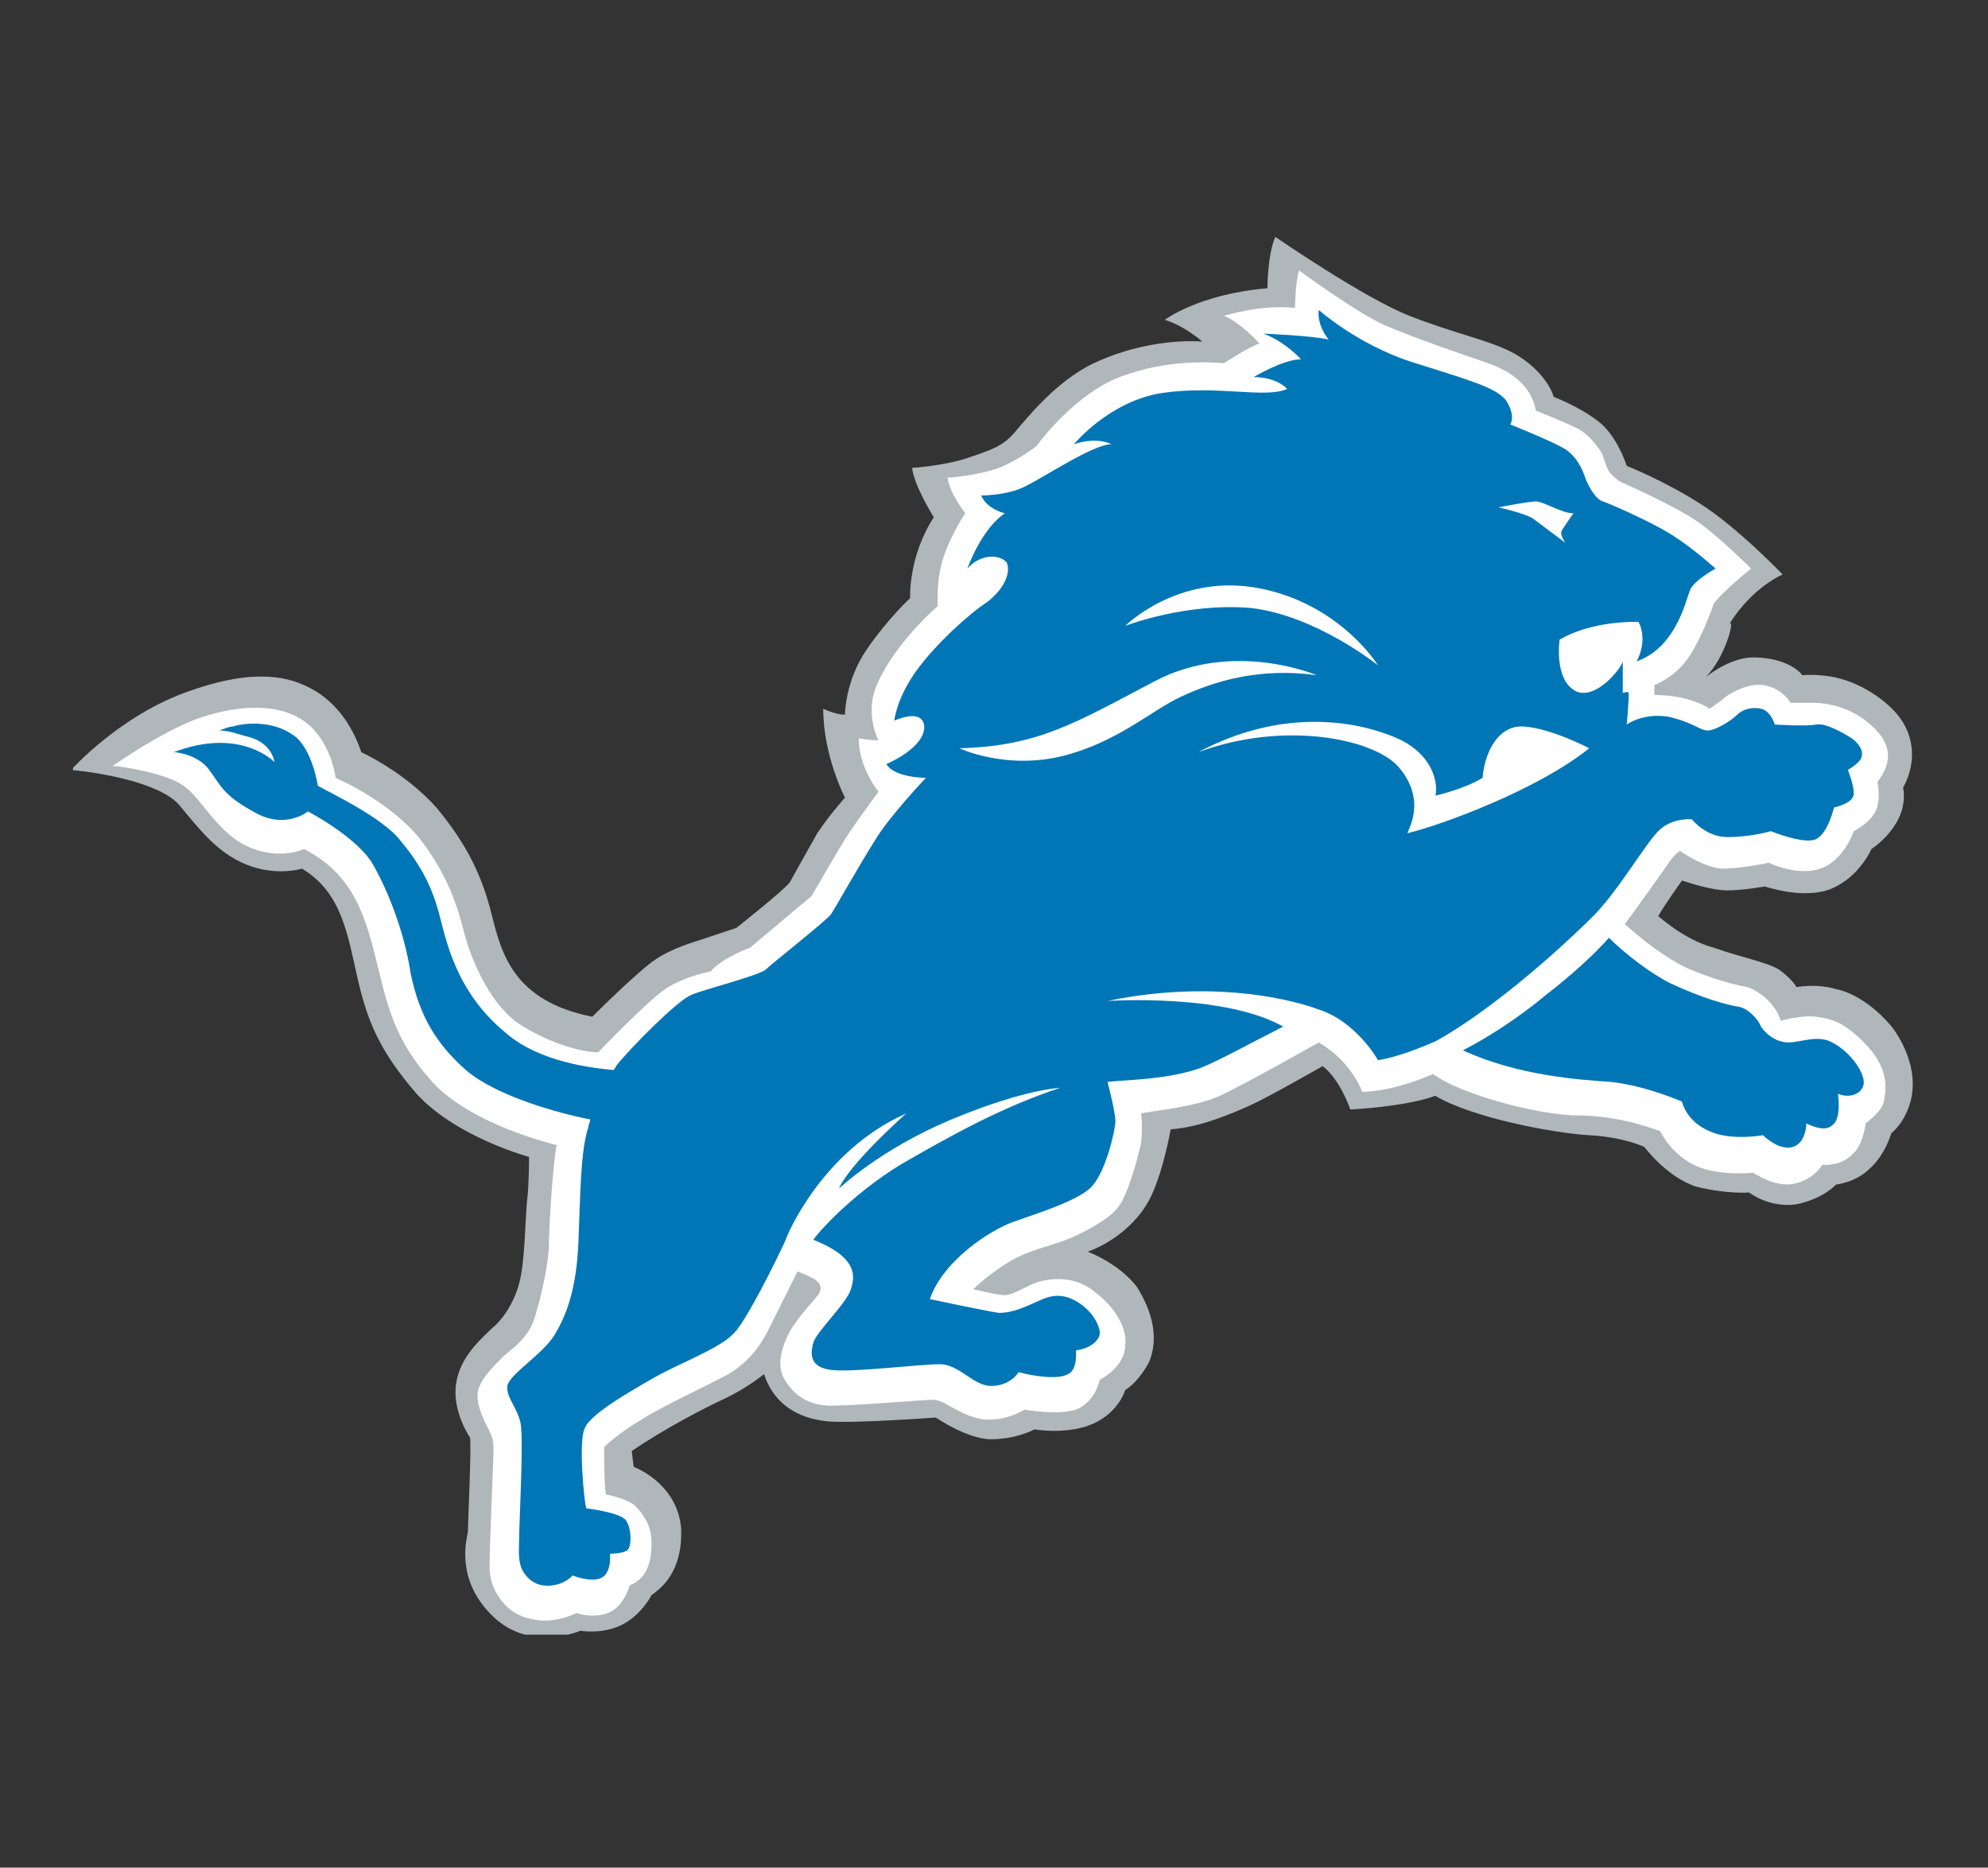 <?xml version="1.0" encoding="utf-8"?>
<!-- Generator: Adobe Illustrator 25.3.1, SVG Export Plug-In . SVG Version: 6.00 Build 0)  -->
<svg version="1.1" id="Layer_1" xmlns="http://www.w3.org/2000/svg" xmlns:xlink="http://www.w3.org/1999/xlink" x="0px" y="0px"
	 viewBox="0 0 100.7 94.6" style="enable-background:new 0 0 100.7 94.6;" xml:space="preserve">
<rect x="0" y="0" width="100.7" height="94.6" fill="#333333" stroke="none"/>
<style type="text/css">
	.st0{clip-path:url(#SVGID_2_);fill:#FFFFFF;}
	.st1{clip-path:url(#SVGID_2_);}
	.st2{clip-path:url(#SVGID_2_);fill:#B1063A;}
	.st3{clip-path:url(#SVGID_2_);fill:#FFC20E;}
	.st4{clip-path:url(#SVGID_4_);fill:#BBC4CA;}
	.st5{clip-path:url(#SVGID_4_);fill:#FFFFFF;}
	.st6{clip-path:url(#SVGID_6_);}
	.st7{clip-path:url(#SVGID_6_);fill:#FFFFFF;}
	.st8{clip-path:url(#SVGID_6_);fill:#C9243F;}
	.st9{clip-path:url(#SVGID_8_);fill:#FFFFFF;}
	.st10{clip-path:url(#SVGID_8_);fill:#9D7A13;}
	.st11{clip-path:url(#SVGID_8_);}
	.st12{clip-path:url(#SVGID_10_);fill:#FFFFFF;}
	.st13{clip-path:url(#SVGID_10_);fill:#252379;}
	.st14{clip-path:url(#SVGID_10_);}
	.st15{clip-path:url(#SVGID_10_);fill:#9D7A13;}
	.st16{clip-path:url(#SVGID_10_);fill:#DA1A32;}
	.st17{clip-path:url(#SVGID_12_);fill:#FFFFFF;}
	.st18{clip-path:url(#SVGID_12_);fill:#DA2128;}
	.st19{clip-path:url(#SVGID_12_);fill:#005496;}
	.st20{clip-path:url(#SVGID_14_);}
	.st21{clip-path:url(#SVGID_14_);fill:#D1D3D4;}
	.st22{clip-path:url(#SVGID_14_);fill:#0099D8;}
	.st23{clip-path:url(#SVGID_16_);fill:#0099D8;}
	.st24{clip-path:url(#SVGID_16_);}
	.st25{clip-path:url(#SVGID_18_);fill:#000228;}
	.st26{clip-path:url(#SVGID_18_);fill:#FFFFFF;}
	.st27{clip-path:url(#SVGID_18_);fill:#F05622;}
	.st28{clip-path:url(#SVGID_20_);fill:#FFFFFF;}
	.st29{clip-path:url(#SVGID_20_);fill:#F04E23;}
	.st30{clip-path:url(#SVGID_20_);}
	.st31{clip-path:url(#SVGID_22_);fill:#E93825;}
	.st32{clip-path:url(#SVGID_22_);fill:#2D1B00;}
	.st33{clip-path:url(#SVGID_22_);fill:#FFFFFF;}
	.st34{fill:#002A5C;}
	.st35{fill:#FFFFFF;}
	.st36{clip-path:url(#SVGID_24_);fill:#0B2343;}
	.st37{clip-path:url(#SVGID_24_);fill:#F05622;}
	.st38{clip-path:url(#SVGID_24_);fill:#FFFFFF;}
	.st39{clip-path:url(#SVGID_26_);fill:#B0B7BB;}
	.st40{clip-path:url(#SVGID_26_);fill:#FFFFFF;}
	.st41{clip-path:url(#SVGID_26_);fill:#0076B6;}
	.st42{clip-path:url(#SVGID_28_);fill:#FFC20E;}
	.st43{clip-path:url(#SVGID_28_);fill:#2A433A;}
	.st44{clip-path:url(#SVGID_28_);fill:#FFFFFF;}
	.st45{clip-path:url(#SVGID_30_);fill:#FFFFFF;}
	.st46{clip-path:url(#SVGID_30_);fill:#00143F;}
	.st47{clip-path:url(#SVGID_30_);fill:#C41230;}
	.st48{clip-path:url(#SVGID_32_);fill:#FFFFFF;}
	.st49{clip-path:url(#SVGID_32_);}
	.st50{clip-path:url(#SVGID_34_);}
	.st51{clip-path:url(#SVGID_34_);fill:#FFFFFF;}
	.st52{clip-path:url(#SVGID_34_);fill:#BBC4CA;}
	.st53{clip-path:url(#SVGID_36_);fill:#FFFFFF;}
	.st54{clip-path:url(#SVGID_36_);fill:#0080C6;}
	.st55{clip-path:url(#SVGID_36_);fill:#FFC20E;}
	.st56{clip-path:url(#SVGID_38_);fill:#FFFFFF;}
	.st57{clip-path:url(#SVGID_38_);fill:#004F9D;}
	.st58{clip-path:url(#SVGID_38_);fill:#001641;}
	.st59{clip-path:url(#SVGID_38_);fill:#FFDF00;}
	.st60{clip-path:url(#SVGID_38_);fill:#FAA41A;}
	.st61{clip-path:url(#SVGID_38_);fill:#F58025;}
	.st62{clip-path:url(#SVGID_40_);fill:url(#SVGID_41_);}
	.st63{clip-path:url(#SVGID_43_);fill:#004F9D;}
	.st64{clip-path:url(#SVGID_45_);fill:#005778;}
	.st65{clip-path:url(#SVGID_45_);fill:#FFFFFF;}
	.st66{clip-path:url(#SVGID_45_);fill:#F26A24;}
	.st67{clip-path:url(#SVGID_45_);fill:#008E97;}
	.st68{clip-path:url(#SVGID_47_);fill:#005778;}
	.st69{clip-path:url(#SVGID_47_);fill:#FFFFFF;}
	.st70{clip-path:url(#SVGID_49_);fill:#FFC62F;}
	.st71{clip-path:url(#SVGID_49_);fill:#FFFFFF;}
	.st72{clip-path:url(#SVGID_49_);fill:#EDB59F;}
	.st73{clip-path:url(#SVGID_49_);fill:#4F2683;}
	.st74{clip-path:url(#SVGID_49_);}
	.st75{clip-path:url(#SVGID_51_);fill:#FFFFFF;}
	.st76{clip-path:url(#SVGID_51_);fill:#DA2128;}
	.st77{clip-path:url(#SVGID_51_);fill:#002A5C;}
	.st78{clip-path:url(#SVGID_51_);fill:#B0B7BB;}
	.st79{clip-path:url(#SVGID_53_);}
	.st80{clip-path:url(#SVGID_55_);fill:#FFFFFF;}
	.st81{clip-path:url(#SVGID_55_);}
	.st82{clip-path:url(#SVGID_55_);fill:#D8C193;}
	.st83{clip-path:url(#SVGID_57_);fill:#003C7E;}
	.st84{clip-path:url(#SVGID_59_);fill:#003C7E;}
	.st85{clip-path:url(#SVGID_61_);fill:#004E38;}
	.st86{clip-path:url(#SVGID_61_);fill:#FFFFFF;}
	.st87{clip-path:url(#SVGID_63_);fill:#FFFFFF;}
	.st88{clip-path:url(#SVGID_63_);fill:#003B45;}
	.st89{clip-path:url(#SVGID_63_);}
	.st90{clip-path:url(#SVGID_63_);fill:#A1ABB2;}
	.st91{clip-path:url(#SVGID_65_);}
	.st92{clip-path:url(#SVGID_65_);fill:#B1BAC0;}
	.st93{clip-path:url(#SVGID_65_);fill:#FFFFFF;}
	.st94{clip-path:url(#SVGID_65_);fill:#FFC20E;}
	.st95{clip-path:url(#SVGID_65_);fill:#DA2128;}
	.st96{clip-path:url(#SVGID_65_);fill:#00539B;}
	.st97{clip-path:url(#SVGID_67_);fill:#FFFFFF;}
	.st98{clip-path:url(#SVGID_67_);}
	.st99{clip-path:url(#SVGID_67_);fill:#C6A976;}
	.st100{clip-path:url(#SVGID_67_);fill:#B9083E;}
	.st101{clip-path:url(#SVGID_69_);fill:#FFFFFF;}
	.st102{clip-path:url(#SVGID_69_);fill:#002A5C;}
	.st103{clip-path:url(#SVGID_69_);fill:#77C25F;}
	.st104{clip-path:url(#SVGID_69_);fill:#B2B5B8;}
	.st105{clip-path:url(#SVGID_71_);fill:#FFFFFF;}
	.st106{clip-path:url(#SVGID_71_);fill:#B1BAC0;}
	.st107{clip-path:url(#SVGID_71_);}
	.st108{clip-path:url(#SVGID_71_);fill:#B51631;}
	.st109{clip-path:url(#SVGID_71_);fill:#F15D22;}
	.st110{clip-path:url(#SVGID_73_);fill:#FFFFFF;}
	.st111{clip-path:url(#SVGID_73_);fill:#002A5C;}
	.st112{clip-path:url(#SVGID_73_);fill:#4495D1;}
	.st113{clip-path:url(#SVGID_73_);fill:#BBC4CA;}
	.st114{clip-path:url(#SVGID_73_);fill:#DA2128;}
	.st115{fill:#5D0024;}
	.st116{clip-path:url(#SVGID_75_);fill:#FFFFFF;}
	.st117{clip-path:url(#SVGID_75_);fill:#003B75;}
	.st118{clip-path:url(#SVGID_77_);}
	.st119{clip-path:url(#SVGID_79_);fill:#FFFFFF;}
	.st120{clip-path:url(#SVGID_79_);fill:#D7A22A;}
	.st121{clip-path:url(#SVGID_79_);}
	.st122{clip-path:url(#SVGID_79_);fill:#9F792C;}
	.st123{clip-path:url(#SVGID_79_);fill:#00839C;}
	.st124{clip-path:url(#SVGID_81_);fill:#FFFFFF;}
	.st125{clip-path:url(#SVGID_81_);}
	.st126{clip-path:url(#SVGID_81_);fill:#E31837;}
</style>
<g>
	<defs>
		<rect id="SVGID_25_" x="3.7" y="11.8" width="93.2" height="71"/>
	</defs>
	<clipPath id="SVGID_2_">
		<use xlink:href="#SVGID_25_"  style="overflow:visible;"/>
	</clipPath>
	<path style="clip-path:url(#SVGID_2_);fill:#B0B7BB;" d="M86.4,34.3c0,0,1.2-1,2.4-1c1.2,0,2.1,0.4,2.5,0.9c0,0,1-0.1,2,0.2
		c1.1,0.3,2.5,1.2,3.1,2.2c0.6,1,0.6,2.2,0,3.3c0,0,0.2,0.8-0.3,1.7c-0.5,0.9-1.3,1.4-1.3,1.4s-0.6,1.4-2,2
		c-1.4,0.6-3.4-0.1-3.4-0.1s-1.1,0.2-1.9,0.2c-0.8,0-2-0.4-2.3-0.5c0,0-1,1.4-1.2,1.8c0,0,1.3,1.2,2.8,1.6c1.4,0.5,2.6,0.7,3.3,1.1
		c0.7,0.5,0.9,0.9,0.9,0.9s1-0.2,2,0.1c1,0.2,2.1,1,2.9,2c0.7,1,1.2,2.3,0.9,3.6c-0.3,1.2-1,1.7-1,1.7s-0.3,1.1-1.1,1.8
		C94,59.9,93,60,93,60s-0.6,0.7-2,1c-1.4,0.2-2.4-0.6-2.4-0.6s-1.1,0.1-2.7-0.3c-1.5-0.5-2.6-2-2.6-2s-1-0.5-2.8-0.6
		c-1.8-0.1-6-0.9-7.8-2c0,0-1.1,0.5-4.3,0.7c0,0-0.5-1.5-1.4-2.2c0,0-2.8,1.6-3.7,2c-0.9,0.4-2.5,1.1-4,1.2c0,0-0.4,2.3-1.1,3.6
		c-0.7,1.3-2,2.2-3.1,2.6c0,0,1.6,0.6,2.5,1.8c0.8,1.3,1.1,2.6,0.6,3.8c-0.6,1.1-1.2,1.4-1.2,1.4s-0.3,1.1-1.6,1.7
		c-1.3,0.6-3,0.3-3,0.3s-0.9,0.5-2.2,0.5c-1.2,0-2.8-1.1-2.8-1.1S43.3,72.1,42,72c-1.2-0.1-2.7-0.6-3.3-2.4c0,0-0.7,0.6-1.9,1.2
		c-1.1,0.5-3.2,1.6-4.8,2.7l0.1,0.8c0,0,2.2,0.8,2.4,3.1c0.1,2.3-1.1,3.1-1.5,3.4c0,0-0.5,1-1.5,1.5c-1,0.5-2.1,0.3-2.1,0.3
		s-2.5,1.1-4.4-0.7c-1.9-1.8-1.4-3.8-1.3-4.3c0-0.5,0.2-4.6,0.1-4.8c0,0-0.9-1.3-0.7-2.7c0.2-1.4,1.3-2.3,1.8-2.8
		c0.5-0.4,1.1-1.2,1.4-2.3c0.3-1.1,0.3-3.3,0.4-4.2c0.1-0.8,0.1-2.2,0.1-2.2s-3.7-1-5.7-3.2c-1.9-2.2-2.5-3.7-3-5.9
		c-0.5-2.2-0.8-4.3-2.8-5.5c0,0-1.3,0.4-2.8-0.2c-1.5-0.6-2.4-1.8-3.4-3c-1-1.2-4.3-1.7-5.5-1.8c0,0,2.5-2.8,6-4
		c3.4-1.2,5.1-0.7,6.2-0.1c1.1,0.6,2,1.7,2.5,3.2c0,0,2.2,1,3.8,2.8c1.5,1.8,2.3,3.4,2.8,5.4c0.5,2,1.1,4.4,5.1,5.2
		c0,0,2.3-2.3,3.2-2.9c0.9-0.6,2-0.9,2.3-1c0.3-0.1,1.8-0.6,1.8-0.6s2.4-1.9,2.7-2.3c0,0,0.9-1.6,1.4-2.5c0.6-0.9,1.4-1.8,1.4-1.8
		s-1.1-2.1-1.1-4.5c0,0,0.6,0.3,1.1,0.3c0,0,0-1.7,1.1-3.3c1.1-1.6,2.2-2.6,2.2-2.6s-0.1-2.1,1.2-4.1c0,0-1-1.6-1.1-2.5
		c0,0,1.6-0.1,2.8-0.5c1.2-0.4,1.8-0.6,2.4-1.3c0.6-0.7,2.1-2.6,4-3.5c1.9-0.9,4-1.2,5.5-1.1c0,0-0.9-0.8-1.9-1.1
		c0,0,1.7-1.3,5.2-1.6c0,0,0-1.7,0.4-2.6c0,0,4.5,3.1,6.8,4c2.3,0.9,3.9,1.2,5.1,1.8c1.2,0.6,2,1.6,2.2,2.3c0,0,1.3,0.5,2.2,1.2
		c1,0.7,1.5,2.3,1.5,2.3s1.8,0.7,3.7,1.9c1.9,1.2,4.2,3.6,4.2,3.6s-1.5,0.6-2.7,2.5C87.9,31.3,87.4,33.3,86.4,34.3"/>
	<path class="st0" d="M83.8,35.2c0,0,0.9,0,1.6,0.2c0.8,0.2,1.2,0.5,1.2,0.5s0.6-0.4,0.8-0.6c0.3-0.2,1.1-0.7,1.9-0.6
		c0.8,0.1,1.3,0.7,1.4,0.9c0,0,0.6,0,1.2,0c0.6,0,1.7,0.2,2.6,0.9c0.9,0.7,1.7,1.7,0.6,3.1c0,0,0.2,0.9-0.1,1.5
		c-0.3,0.6-1.1,1-1.1,1s-0.5,1.5-1.7,1.9c-1.2,0.4-2.6-0.3-2.6-0.3s-1.4,0.3-2.4,0.3c-1-0.1-2.1-0.9-2.1-0.9s-0.2,0.1-0.5,0.5
		c-0.2,0.3-1.9,2.7-2.3,3.2c0,0,1.7,1.6,3.3,2.3c1.7,0.7,2.5,0.8,2.9,0.9c0.4,0.1,1.4,0.7,1.7,1.7c0,0,1.1-0.3,1.8-0.2
		c0.7,0.1,1.4,0.2,2.6,1.5s0.9,2.4,0.8,2.9c-0.2,0.5-0.9,1-0.9,1s-0.1,1.1-0.7,1.6c-0.6,0.6-1.5,0.5-1.5,0.5s-0.3,0.6-1.2,0.9
		c-0.9,0.3-1.8-0.2-2.3-0.5c0,0-1.8,0.2-3-0.4c-1.2-0.6-1.7-1.7-1.7-1.7s-2-0.8-4.1-0.8c-2.1,0-6.1-1.1-7.4-2.1c0,0-2,0.9-3.6,0.9
		c0,0-0.5-1.5-2.2-2.5c0,0-3.7,2.1-5,2.7c-1.3,0.6-3.7,0.8-4,0.9c0,0,0.1,0.6,0,1.5c-0.2,0.9-0.7,2.7-1.2,3.3
		c-0.5,0.6-1.8,1.3-2.6,1.6c-0.8,0.3-1.7,0.5-2.5,0.9c-0.8,0.4-1.8,1.2-2.2,1.6c0,0,1.2,0.3,1.6,0.3c0.4,0,1-0.4,1.5-0.6
		c0.5-0.2,1.9-0.5,3,0.4c1.1,0.8,1.7,1.9,1.6,2.7c0,0.8-0.6,1.4-1.3,1.8c0,0-0.2,1.1-1.2,1.5c-1,0.3-2.6,0-2.6,0s-0.8,0.5-1.7,0.5
		c-0.9,0.1-2.1-0.7-2.3-0.8c-0.2-0.1-0.4-0.2-0.7-0.2c-0.3,0-3.9,0.3-5.1,0.3c-1.1,0-1.9-0.5-2.4-1.4c-0.5-0.9,0.2-2.3,0.6-2.8
		c0.4-0.6,1.1-1.3,1.2-1.5c0.1-0.2,0.1-0.4-0.1-0.6c-0.2-0.2-1-0.5-1-0.5s-1.1,2.2-1.5,3c-0.4,0.8-1,1.6-2,2.2
		c-1.1,0.6-3.3,1.6-4.4,2.3c-1.2,0.7-1.9,1.4-1.9,1.4s0,2.1,0.1,2.4c0,0,1.1,0.2,1.5,0.6c0.4,0.4,0.8,1,0.8,1.8
		c0,0.8-0.1,1.8-1.1,2.2c0,0-0.3,1.1-1.1,1.4c-0.8,0.3-1.6,0-1.6,0s-1.1,0.6-2.3,0.3c-1.2-0.2-2.1-1.4-2.1-2.6
		c0-1.2,0.2-5.6,0.2-5.9c0-0.3,0-0.6-0.2-1c-0.2-0.4-0.7-1.3-0.6-2c0.1-0.6,0.8-1.3,1.3-1.8c0.6-0.5,1.3-1,1.6-2
		c0.3-1,0.6-2.3,0.7-3.4c0-1,0.2-4.4,0.4-5.3c0,0-4.3-1-6.3-3.2c-2-2.2-2.3-4-2.9-6.4c-0.6-2.4-1.3-4.2-3.6-5.4c0,0-1.2,0.6-2.8-0.1
		c-1.6-0.7-2.4-2.5-3.3-3.1c-0.8-0.6-3.1-1-3.6-1c0,0,2.7-1.9,4.6-2.5c1.9-0.6,3.9-0.7,5.2,0.3c1.3,1,1.5,2.8,1.5,2.8s2.6,1.1,4.2,3
		c1.5,1.9,2,3.6,2.3,4.8c0.3,1.2,1.2,3.5,2.7,4.6c1.5,1,3.2,1.5,4.1,1.5c0,0,2.6-2.7,3.4-3.2c0.9-0.6,1.9-0.8,2.3-0.9
		C36.6,48.5,38,48,38,48s2.6-2.2,3.1-2.6c0,0,1.5-2.6,1.9-3.2c0.4-0.6,1.5-2.1,1.5-2.1s-1-1.2-1-2.7c0,0,0.6,0.1,1,0.1
		c0,0-0.5-0.9-0.3-2.1c0.2-1.2,1.6-3.2,3.3-4.7c0,0-0.1-1.3,0.3-2.5c0.4-1.2,1.1-2.2,1.1-2.2s-0.8-1-0.9-1.8c0,0,1.5-0.1,2.6-0.5
		c1-0.4,1.9-1.1,1.9-1.1s2-2.8,4.5-3.6c2.5-0.9,5-0.6,5-0.6s1.2-0.8,1.8-1c0,0-1-1.1-1.8-1.4c0,0,1.9-0.6,3.6-0.4c0,0,0-1.2,0.2-1.9
		c0,0,3,2.2,4.4,2.8c1.4,0.6,4,1.5,4.9,1.8c0.9,0.3,2.4,0.9,2.7,2.5c0,0,1.5,0.6,2.1,0.9c0.6,0.3,1.2,1.1,1.3,1.4
		c0.1,0.3,0.2,0.7,0.4,0.9c0.2,0.2,0.4,0.4,0.7,0.5c0.2,0.1,2.7,1.2,3.8,2c1.1,0.8,2.6,2.3,2.6,2.3s-1.5,1.2-1.9,1.8
		c0,0-0.5,1.5-1.2,2.6c-0.7,1.1-1.8,1.5-1.8,1.5V35.2z"/>
	<path style="clip-path:url(#SVGID_2_);fill:#0076B6;" d="M80.5,46.6c1.4-1.3,2.9-4,3.6-4.6c0.7-0.6,1.6-0.5,1.6-0.5
		s0.7,0.9,1.8,0.9c1.2,0,2.2-0.3,2.2-0.3s1.7,0.7,2.3,0.4c0.6-0.3,0.9-1.6,0.9-1.6s1-0.2,1-0.7c0-0.5-0.3-1.2-0.3-1.2
		s0.7-0.4,0.7-0.7c0.1-0.3-0.2-0.7-0.5-0.9c-0.3-0.2-1.3-0.8-1.8-0.7c-0.5,0.1-2.1,0-2.1,0s-0.2-0.7-0.7-0.8c-0.4-0.1-0.9,0-1.2,0.3
		c-0.3,0.3-1.1,0.8-1.5,0.8c-0.4,0-0.7-0.4-2-0.7c-1.3-0.2-2.1,0.4-2.1,0.4s0.1-1,0.1-1.6c0-0.1-0.3,0-0.3,0c0-0.6,0-1.6,0-1.6
		c-0.1,0.4-1.4,2-2.4,1.5c-1.1-0.6-0.8-2.6-0.8-2.6c1.7-1,4-0.9,4-0.9c0.5,1-0.1,2-0.1,2c2-0.7,2.5-3.1,2.7-3.6
		c0.2-0.5,1.3-1.1,1.3-1.1s-1.1-1-2.2-1.7c-1.1-0.7-3.2-1.6-3.5-1.7c-0.4-0.1-0.8-0.9-0.9-1.2c-0.1-0.3-0.4-1.1-1.1-1.5
		c-0.7-0.4-2.7-1.2-2.7-1.2s0.3-0.4-0.2-1.2c-0.5-0.7-2.1-1.1-4.9-2c-2.7-0.9-4.6-2.6-4.6-2.6c-0.1,0.8,0.5,1.5,0.5,1.5
		C66.5,17,64,16.9,64,16.9c1.1,0.4,1.9,1.3,1.9,1.3c-0.9,0-2.4,0.9-2.4,0.9c1.2,0,1.7,0.6,1.7,0.6c-1.1,0.5-3.5-0.2-6.3,0.2
		c-2.7,0.4-4.5,2.6-4.5,2.6c1.2-0.4,1.9,0,1.9,0c-0.9,0-3.3,1.6-4.3,2.1c-0.9,0.5-2.3,0.5-2.3,0.5c0.3,0.7,1.2,0.9,1.2,0.9
		c-1.2,0.8-1.9,2.8-1.9,2.8c0.7-0.8,1.7-0.7,2-0.3c0.2,0.5-0.1,1.3-1,2c-0.8,0.5-2.6,2.1-3.6,3.5c-1,1.4-1.1,2.5-1.1,2.5
		c1.2-0.5,1.6-0.1,1.5,0.5c-0.2,1-1.9,1.7-1.9,1.7c0.4,0.7,2,0.7,2,0.7s-1.9,2-2.6,3.2c-0.7,1.1-2,3.4-2.2,3.7
		c-0.2,0.3-3,2.5-3.3,2.8c-0.3,0.3-3.1,1-3.8,1.3C34.3,50.7,32,53,31.2,54c0,0.1-0.1,0.1-0.1,0.2c-1.1-0.1-3.8-0.4-5.5-1.9
		c-2.3-1.9-2.9-4.2-3.3-5.8c-0.4-1.6-1-2.7-2-3.9c-0.9-1.2-3.7-2.5-4.2-2.8c0,0-0.3-2-1.3-2.6c-1-0.7-2.4-0.6-3-0.4
		c-0.2,0-0.4,0.1-0.7,0.2c0.5,0,1,0.2,1.4,0.3c1.3,0.3,1.4,1.3,1.4,1.3s-1.7-1.8-5.1-0.5c0.3,0,1.3,0.2,1.8,0.9
		c0.6,0.8,0.7,1.3,2.4,2.2c1.5,0.8,2.6-0.1,2.6-0.1s2.5,1.3,3.3,2.7c0.8,1.4,1.6,3.5,1.9,5.5c0.4,1.9,1.1,3.4,2.8,4.9
		c1.5,1.3,4.7,2.2,6.3,2.5c0,0.1-0.1,0.3-0.1,0.4c-0.4,1.2-0.4,3.4-0.5,5.8c-0.1,2.4-0.6,3.7-1.2,4.7c-0.6,1-2.3,2-2.4,2.6
		c-0.1,0.6,0.7,1.3,0.7,2.2c0.1,0.9-0.1,4.8-0.1,5.4c0,0.6-0.1,1.3,0.2,1.8c0.3,0.5,0.8,0.8,1.5,0.7c0.7-0.1,1-0.5,1-0.5
		s1,0.4,1.5,0.1c0.5-0.3,0.4-1.2,0.4-1.2s0.7,0,0.9-0.2c0.2-0.2,0.2-1.1-0.1-1.5c-0.3-0.4-2-0.6-2-0.6c-0.1-0.2-0.4-3.3-0.1-4
		c0.2-0.7,2.1-1.8,3.5-2.6c1.4-0.8,3.4-1.5,4.1-2.3c0.6-0.6,2.1-3.6,2.6-4.7c0-0.1,1.8-4.5,6.1-6.4l0,0c-3.1,2.8-3.4,3.8-3.4,3.8
		s2.1-2,5.7-3.5c2.4-1,4.3-1.5,5.5-1.6c-3,1-5.5,2.4-8.1,3.9c-2.6,1.6-4.3,3.6-4.4,3.8c2.3,0.9,2.1,1.9,1.9,2.5
		c-0.2,0.7-1.7,2.1-1.9,2.7c-0.2,0.7-0.1,1.3,1,1.4c1.2,0.1,4.4-0.3,5.4-0.3c1,0,1.7,1.1,2.6,1.1c1,0,1.4-0.7,1.4-0.7
		c0.7,0.2,2,0.4,2.5,0.1c0.5-0.2,0.4-1.2,0.4-1.2c0.8-0.1,1.3-0.6,1.2-1c-0.1-0.5-0.5-1.1-1.2-1.5c-0.7-0.4-1.3-0.3-1.9,0
		c-0.5,0.2-1.2,0.6-2,0.6c-0.7-0.1-3.5-0.7-3.5-0.7c0.7-2,3.1-3.5,4.2-3.9c1.1-0.4,3.1-1,3.9-1.7c0.8-0.7,1.3-3,1.3-3.4
		c0-0.5-0.4-2-0.4-2c0.8-0.1,3-0.1,4.7-0.7c1-0.4,2.8-1.4,4.2-2.1c-3-1.7-8.9-1.3-8.9-1.3c6.3-1.3,10.6,0.4,10.6,0.4
		c2,0.6,3.1,2.6,3.1,2.6c1.3-0.2,3-1,3-1C76.5,50.6,80.5,46.6,80.5,46.6 M77.8,25.4c0.4,0,1.3,0.6,1.9,0.6c0,0-0.5,0.7-0.6,0.9
		c-0.1,0.2,0.2,0.6,0.2,0.6s-1.2-0.9-1.6-1.2c-0.4-0.3-1.8-0.6-1.8-0.6S77.4,25.4,77.8,25.4 M63.8,29.8c4.1,0.8,6,3.9,6,3.9
		s-3.1-2.5-6.4-2.9c-3.3-0.3-6.4,0.9-6.4,0.9S59.7,29,63.8,29.8 M53.8,38.3c-2.9,0.7-5.2-0.4-5.2-0.4c4-0.1,5.9-1.3,9.9-3.4
		c4-2.1,8.2-0.3,8.2-0.3c-2.9-0.4-5.2,0.3-6.9,1.1C58.3,36,56.6,37.6,53.8,38.3 M70.8,38.8c-1.3-1.4-5.8-2.3-10.1-0.7
		c4.3-2.3,8.2-1.6,10.3-0.6c1.9,1,1.8,2.6,1.7,2.8c0,0,0,0,0,0c0,0,1.4-0.3,2.4-0.9c0.1-1.3,0.8-2.7,2.1-2.6
		c1.4,0.1,3.3,1.1,3.3,1.1c-2.6,2.1-7.5,3.9-9.2,4.3C71.2,42.2,72.4,40.6,70.8,38.8"/>
	<path style="clip-path:url(#SVGID_2_);fill:#0076B6;" d="M94.4,54.7c-0.1-0.6-0.8-1.5-1.6-1.9c-0.7-0.4-1.6,0-2.2,0
		c-0.7,0-1.2-0.5-1.4-0.8c-0.1-0.3-0.6-0.9-1.1-1c-0.6-0.1-1.8-0.4-3.5-1.2c-1-0.5-2.3-1.5-3.1-2.3c-0.7,0.8-1.9,1.9-3.2,2.9
		c-1.3,1.1-3,2.2-4.2,2.8c2.8,1.3,6,1.5,7.5,1.6c1.8,0.2,3.6,1,3.6,1s0.2,1,1.4,1.5c1.1,0.5,2.7,0.2,2.7,0.2s0.8,0.8,1.5,0.6
		c0.7-0.2,0.7-1.2,0.7-1.2s0.9,0.5,1.3,0.1c0.5-0.3,0.3-1.6,0.3-1.6C93.8,55.7,94.5,55.3,94.4,54.7"/>
</g>
</svg>
